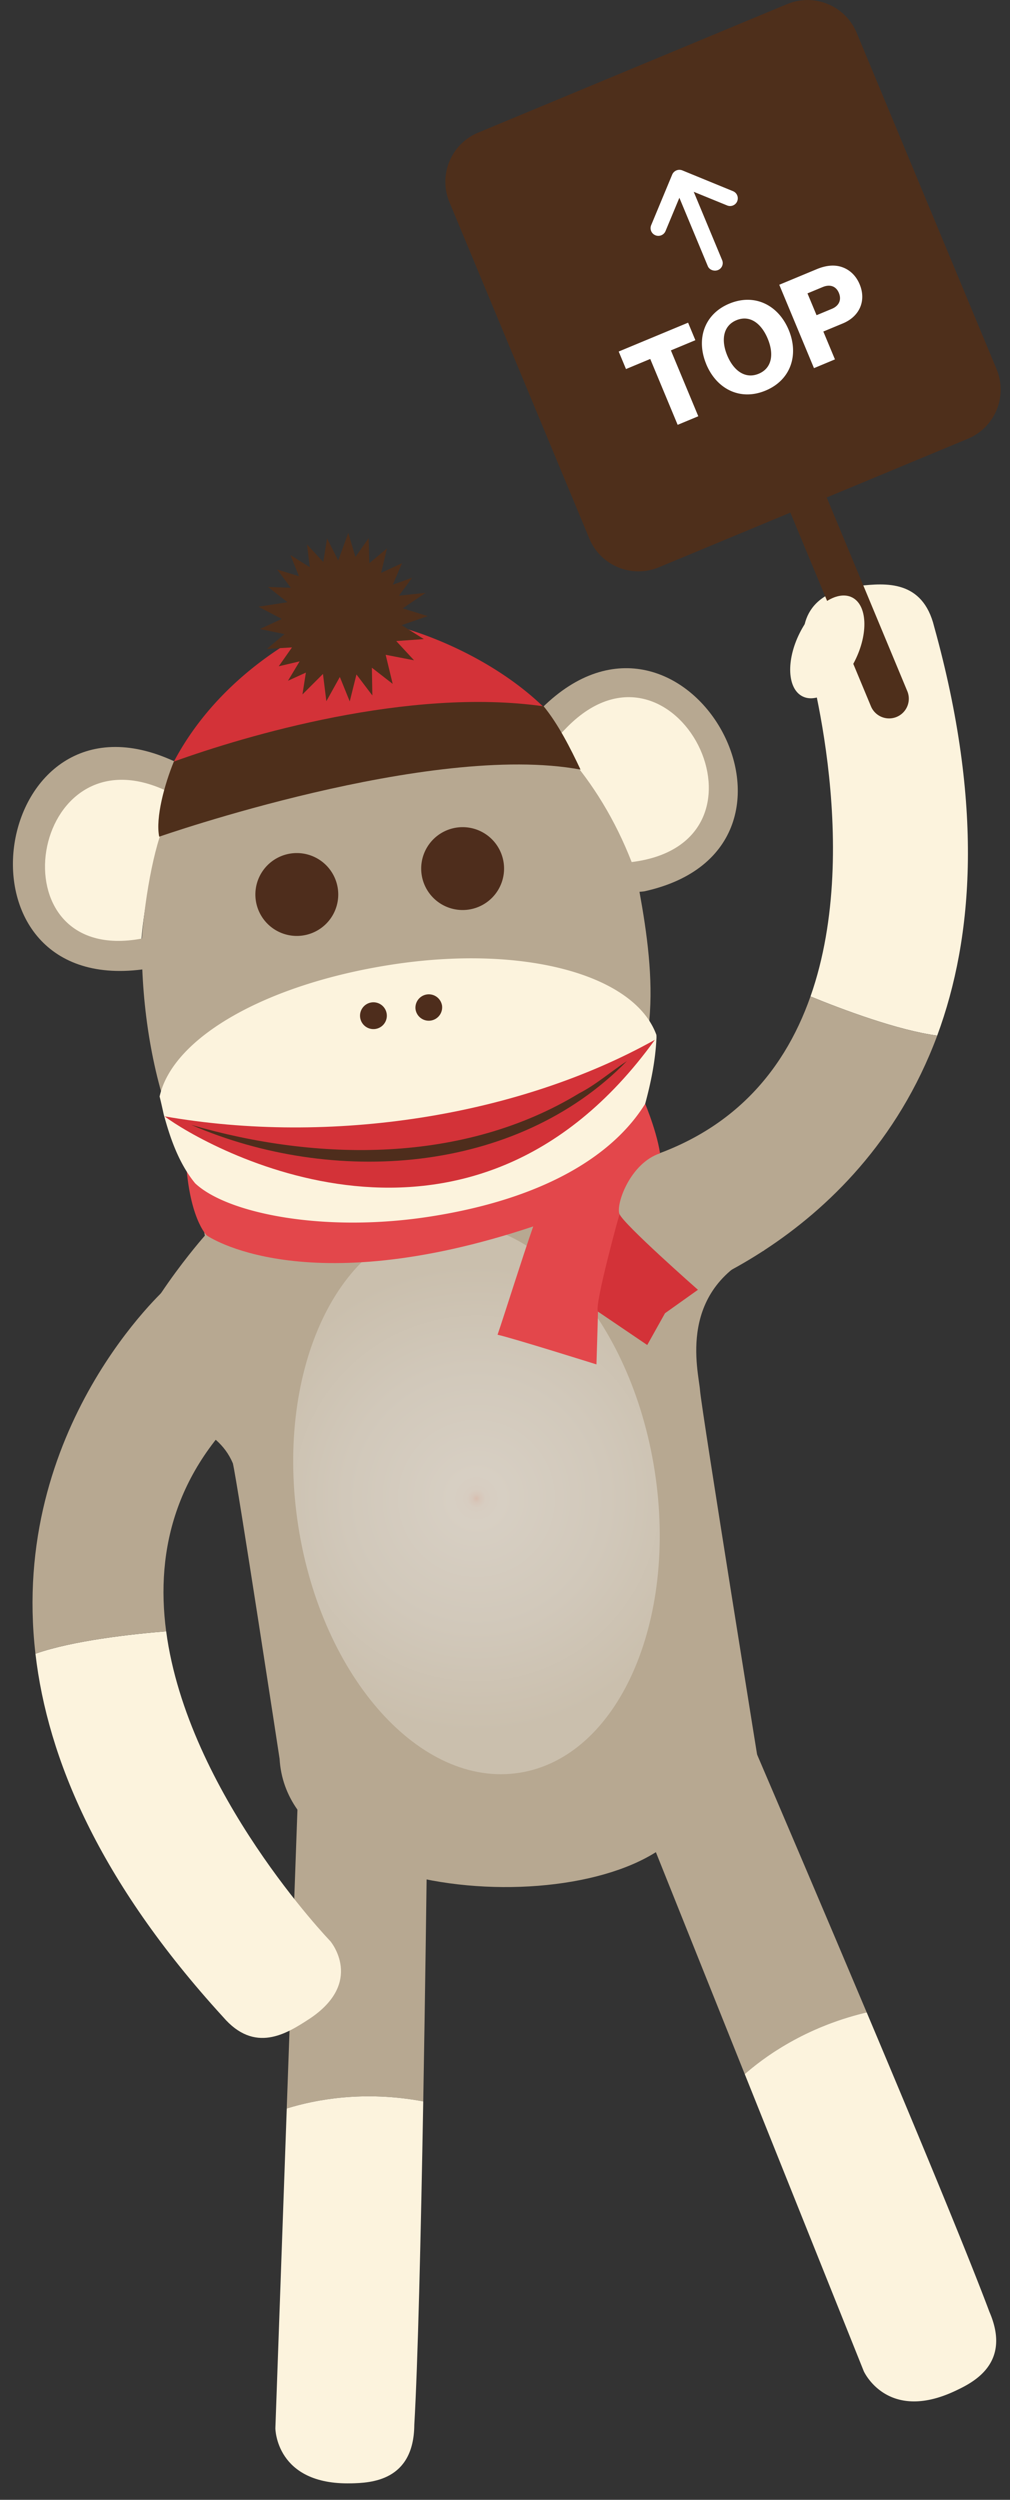 <svg xmlns="http://www.w3.org/2000/svg" width="40" height="99" fill="none"><rect width="100%" height="100%" fill="#333333" stroke="none"/><g clip-path="url(#a)"><path fill="#B7A891" d="M11.356 83.503c1.122-.349 3.046-.723 5.406-.28.149-8.392.232-17.379.232-17.379L11.8 71.11l-.444 12.393Z"/><path fill="#FCF3DD" d="M13.9 98.349c.773-.019 2.489-.08 2.508-2.315.14-2.397.26-7.483.354-12.811-2.36-.443-4.284-.069-5.405.28l-.451 12.665s.009 2.25 2.995 2.18Z"/><path fill="#B7A891" d="M29.495 82.142c.885-.772 2.494-1.893 4.83-2.443-3.259-7.735-6.82-15.986-6.82-15.986l-2.619 6.917 4.609 11.513v-.001Z"/><path fill="#FCF3DD" d="M37.83 94.688c.699-.329 2.243-1.08 1.355-3.131-.841-2.248-2.789-6.948-4.86-11.859-2.336.55-3.945 1.67-4.83 2.443l4.713 11.765s.919 2.053 3.622.782ZM6.728 32.213c-.534 1.599-1.054 3.441-1.152 5.386l-.006.008c-1.976.519-3.924-.863-4.245-2.923-.304-1.945.954-3.755 2.81-4.045.792-.123 2.206.443 2.206.443s.835.133.387 1.131ZM28.3 30.437c.296 1.896-1.01 3.675-2.92 3.973-.134.02-.267.033-.399.038-.692-1.775-1.657-3.346-2.811-4.64-.219-.02-.596-.698-.044-1.006a3.489 3.489 0 0 1 2.181-1.262c1.908-.298 3.696.999 3.992 2.897Z"/><path fill="#B7A891" d="M25.524 35.299c-.051.008-.147.015-.198.02.296 1.624.546 3.423.39 5.08.253 1.082-.281 2.456-.698 3.512.523 2.239 3.466 3.3 5.244 5.612-3.514 1.478-2.595 4.772-2.538 5.542.058.768 2.452 15.617 2.452 15.617l-2.843 1.292c-2.205 4.188-15.912 3.761-16.26-2.32 0 0-1.671-10.95-1.85-11.7-.65-1.54-2.378-1.662-4.553-3.32.74-2.658 3.442-5.697 3.442-5.697l-.422-2.705c-.015 0 .244-.036 0 0-.08-.178-.41-.41-.384-.565-1.049-2.08-1.572-4.846-1.67-7.274-7.928 1.03-5.989-11.584 1.256-8.247 0 .002.24.097.24.097-.181.35-.36.72-.506 1.094-5.471-2.617-6.974 6.96-1.007 5.833.123-1.682.538-4.06 1.095-4.923 5.022-1.945 10.269-3.148 15.7-2.424 1.067 1.204 1.96 2.666 2.602 4.318 6.246-.777 1.667-9.811-2.644-5.253-.004 0-.249.257-.251.26-.244-.33-.375-.823-.657-1.11 5.686-5.637 11.898 5.53 4.06 7.26Z"/><path fill="url(#b)" d="M20.566 70.208c3.898-.608 6.297-5.966 5.36-11.966-.936-6-4.855-10.372-8.752-9.763-3.897.608-6.297 5.966-5.36 11.966.936 6 4.855 10.372 8.752 9.763Z"/><path fill="#FCF3DD" d="M34.023 23.203c1.043-.113 2.519-.247 2.974 1.616 1.953 7.028 1.566 12.287.12 16.193-1.557-.206-3.744-1.029-5.018-1.55 2.138-6.087-.248-13.885-.248-13.885s-.496-2.083 2.172-2.374Z"/><path fill="#B7A891" d="M32.098 39.463c1.276.521 3.462 1.345 5.02 1.55-3.146 8.457-11.224 10.582-11.224 10.582s-1.36-2.351-1.463-5.426c4.328-.96 6.58-3.612 7.667-6.706Z"/><path fill="#FCF3DD" d="M12.22 79.975c-.88.572-2.135 1.36-3.384-.095-4.92-5.384-6.955-10.25-7.432-14.387 1.482-.521 3.804-.776 5.177-.888.847 6.397 6.502 12.272 6.502 12.272s1.384 1.632-.863 3.099Z"/><path fill="#B7A891" d="M6.581 64.604c-1.373.112-3.695.367-5.177.888-1.038-8.967 5.222-14.515 5.222-14.515s2.277 1.482 3.76 4.178C6.96 57.97 6.15 61.354 6.58 64.605Z"/><path fill="#D33238" d="M21.628 28.099c-5.31-.59-12.05 1.17-14.743 2.065 1.233-2.33 3.127-3.847 4.587-4.74a2.545 2.545 0 0 0 4.389-.586c1.677.468 4.055 1.554 5.767 3.26Z"/><path fill="#4E2F1B" d="M22.99 30.478c-5.944-1.103-16.685 2.658-16.685 2.658-.152-.751.213-2.08.58-2.975 2.795-1.01 9.306-2.952 14.647-2.188.572.698 1.056 1.65 1.459 2.505ZM15.949 24.093l.906-.614-1.056.111.524-.71-.766.276.364-.852-.828.384.233-.968-.7.585-.026-.994-.524.747-.283-.955-.398 1.093-.442-.872-.15.933-.643-.693.109.898-.767-.48.338.838-.865-.265.544.724-.904-.033.77.603-1.148.179.922.483-.864.4.974.202-.7.585.994-.058-.524.747.828-.195-.462.768.709-.323-.136.865.813-.812.134 1.08.534-.96.392.968.266-1.067.63.832-.019-1.099.824.64-.278-1.152 1.124.218-.705-.762 1.092-.078-.878-.552 1.033-.358-.991-.307Z"/><path fill="#E3474B" d="M7.35 45.68c.099 2.552.84 3.248.84 3.248s3.81 2.686 12.928-.358c-.431 1.229-1.156 3.545-1.413 4.29.56.12 3.917 1.175 3.917 1.175s.056-1.806.06-2.091c.002-.304.849-3.866.849-3.866-.144-.391.425-2.012 1.61-2.403-.159-1.014-.694-2.213-.694-2.213S15.746 51.79 7.349 45.68Z"/><path fill="#D33238" d="m23.68 51.943 1.953 1.324.704-1.259 1.304-.928s-2.964-2.61-3.107-3.003c0 0-.997 3.59-.854 3.866Z"/><path fill="#FCF3DD" d="M25.996 40.987v.003a.994.994 0 0 1-.001.18c-.044.869-.222 1.724-.443 2.543-1.241 2.008-3.943 3.753-8.512 4.466-4.19.654-8.034-.113-9.312-1.317-.692-.843-1.027-1.933-1.246-2.736 0 0-.093-.435-.161-.701.526-2.358 4.244-4.45 9.15-5.216 5.22-.816 9.651.371 10.526 2.779Z"/><path fill="#4E2D1C" d="M15.314 40.143a.53.53 0 1 1-1.049.164.53.53 0 0 1 1.049-.164ZM17.503 39.801a.53.53 0 1 1-1.047.164.53.53 0 0 1 1.046-.164h.001ZM11.755 37.066a1.641 1.641 0 1 0 0-3.282 1.641 1.641 0 0 0 0 3.282ZM18.322 36.04a1.641 1.641 0 1 0 0-3.282 1.641 1.641 0 0 0 0 3.282Z"/><path fill="#D33238" d="M25.937 41.179c-7.379 10.22-17.86 4.204-19.418 3.032 6.581 1.154 14-.004 19.418-3.032Z"/><path fill="#4E2D1C" d="M7.574 44.549c5.02 1.461 10.786 1.532 15.364-1.251.67-.343 1.262-.865 1.891-1.277-4.41 4.512-11.67 4.95-17.255 2.528Z"/><path fill="#4E2F1B" d="m31.173.163-12.237 5.09A2.107 2.107 0 0 0 17.8 8.008L23.34 21.33a2.108 2.108 0 0 0 2.755 1.136l12.237-5.09a2.108 2.108 0 0 0 1.137-2.754L33.928 1.3A2.107 2.107 0 0 0 31.173.163Z"/><path fill="#4E2F1B" d="M32.172 18.333a.78.78 0 0 0-1.44.599l3.767 9.055a.78.78 0 0 0 1.44-.599l-3.767-9.055Z"/><path fill="#fff" d="m25.752 14.216-.96.4-.289-.694 2.748-1.143.288.694-.969.404 1.085 2.608-.817.34-1.086-2.61ZM27.972 14.425c-.412-.988-.085-1.986.912-2.4 1.003-.417 1.94.054 2.352 1.042.41.988.084 1.986-.919 2.402-.997.415-1.935-.057-2.346-1.044Zm2.432-1.013c-.249-.6-.704-.953-1.24-.73-.532.221-.612.796-.362 1.397.25.6.712.944 1.244.723.536-.223.609-.79.358-1.39ZM30.863 11.277l1.486-.618c.402-.167.744-.178 1.028-.07.295.11.533.343.67.675.263.633.01 1.263-.668 1.545l-.772.321.46 1.103-.83.347-1.375-3.303Zm2.082.954c.295-.123.388-.367.278-.63-.11-.265-.348-.354-.638-.234l-.606.252.36.864.606-.252ZM29.197 7.97a.306.306 0 0 1-.401.166l-1.322-.54 1.126 2.708a.298.298 0 0 1-.162.39c-.148.061-.341.002-.406-.154l-1.126-2.708-.549 1.32a.308.308 0 0 1-.4.166.305.305 0 0 1-.168-.4l.832-2.002a.31.31 0 0 1 .402-.168l2.006.823c.157.064.231.242.167.4h.001Z"/><path fill="#FCF3DD" d="M33.858 26.167c.542-1.083.49-2.206-.113-2.508-.605-.302-1.534.33-2.075 1.413-.542 1.082-.491 2.205.113 2.507.605.303 1.533-.33 2.075-1.412Z"/></g><defs><radialGradient id="b" cx="0" cy="0" r="1" gradientTransform="rotate(-8.874 391.827 -91.917) scale(9.271)" gradientUnits="userSpaceOnUse"><stop stop-color="#D8BEAF"/><stop offset=".017" stop-color="#D7C7BA"/><stop offset=".04" stop-color="#D7CDC1"/><stop offset=".107" stop-color="#D7CFC3"/><stop offset=".565" stop-color="#D1C8BA"/><stop offset="1" stop-color="#CABFAD"/></radialGradient><clipPath id="a"><path fill="#fff" d="M.512 0H39.63v98.35H.51z"/></clipPath></defs></svg>